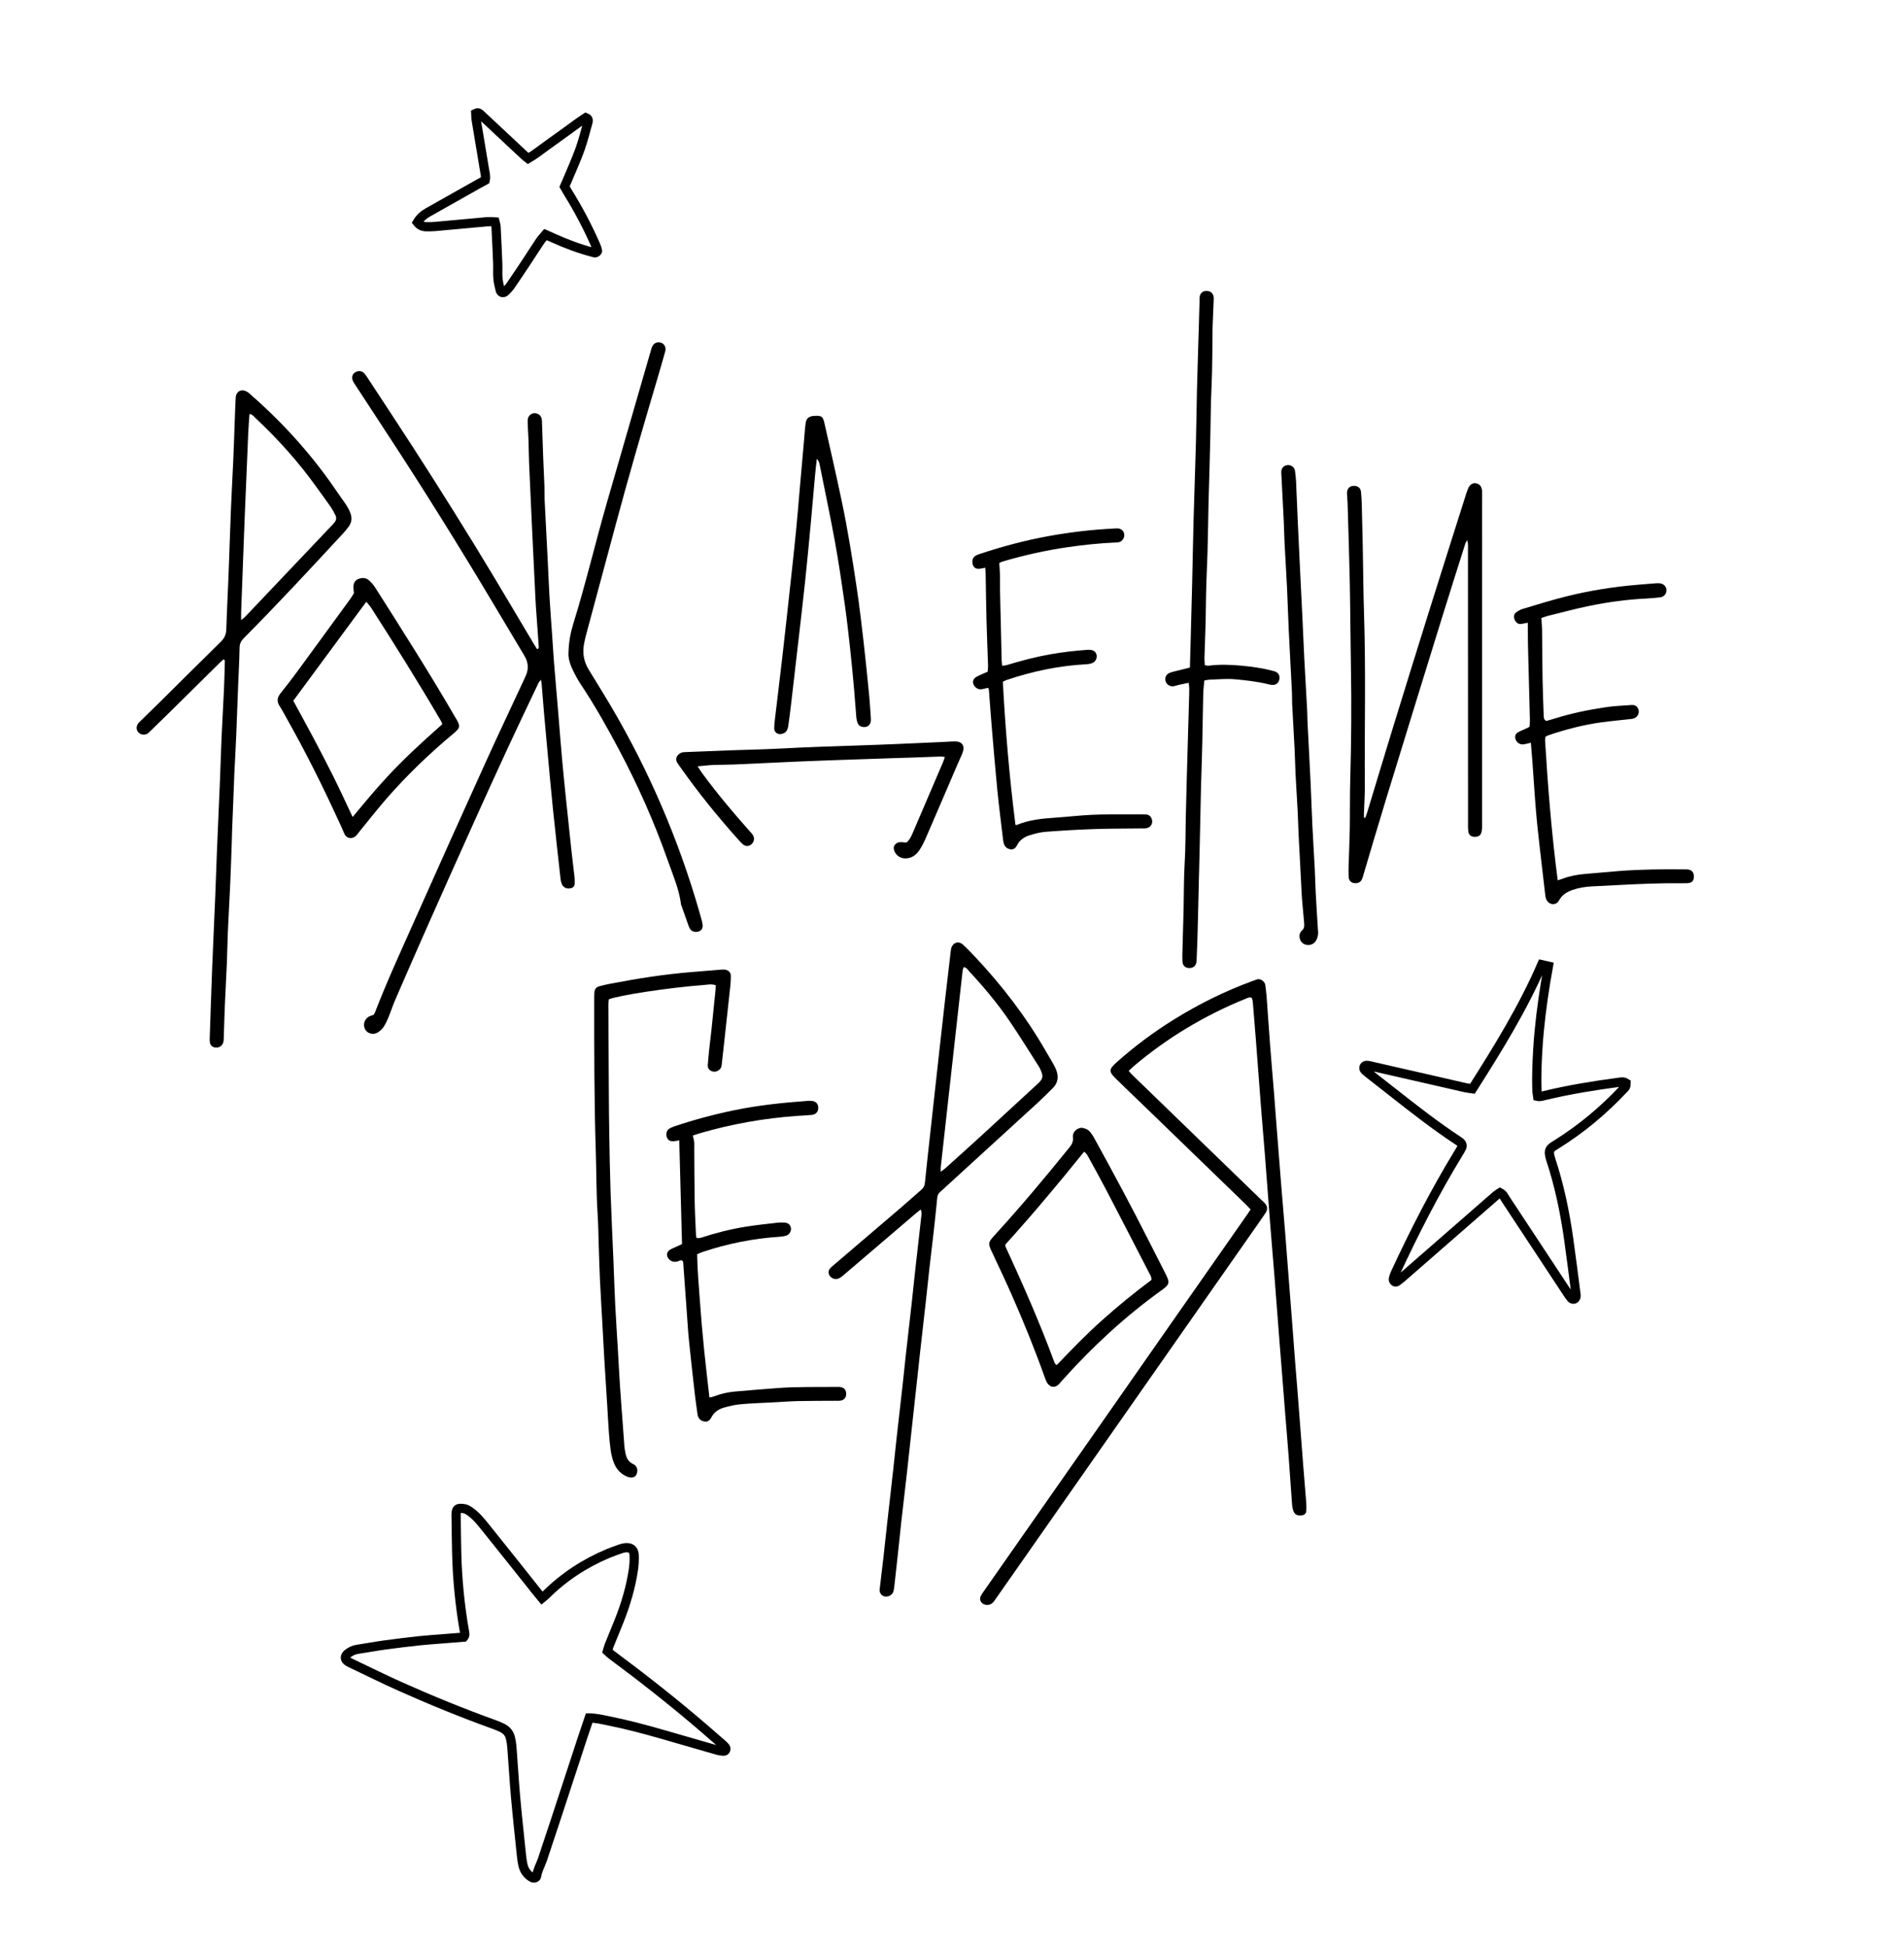 <?xml version="1.0" encoding="UTF-8"?> <!-- Generator: Adobe Illustrator 16.0.0, SVG Export Plug-In . SVG Version: 6.00 Build 0) --> <svg xmlns="http://www.w3.org/2000/svg" xmlns:xlink="http://www.w3.org/1999/xlink" id="mech_x5F_8_x5F_1_xA0_Image_1_" x="0px" y="0px" width="1169.28px" height="1196px" viewBox="0 0 1169.28 1196" xml:space="preserve"> <g> <path d="M768.011,742.531c-1.122-1.189-1.959-2.148-2.871-3.033c-20.106-19.471-40.219-38.939-60.337-58.398 c-6.438-6.227-12.937-12.391-19.333-18.658c-4.707-4.613-4.646-5.881,0.39-10.369c10.887-9.703,22.555-18.38,34.932-26.082 c15.236-9.481,31.247-17.412,48.102-23.609c0.898-0.331,1.825-0.599,2.699-0.984c2.338-1.032,5.172,1.173,5.439,3.263 c0.303,2.378,0.639,4.756,0.816,7.144c0.758,10.193,1.419,20.395,2.199,30.586c0.72,9.395,1.562,18.779,2.321,28.171 c0.502,6.211,0.944,12.426,1.425,18.639c0.443,5.732,0.905,11.461,1.355,17.191c0.513,6.531,1.002,13.062,1.536,19.592 c0.86,10.506,1.772,21.01,2.619,31.518c0.758,9.395,1.456,18.793,2.185,28.189c0.803,10.352,1.616,20.699,2.414,31.051 c0.479,6.213,0.919,12.43,1.407,18.643c0.551,7.006,1.158,14.008,1.701,21.016c1.099,14.176,2.155,28.355,3.26,42.531 c0.608,7.803,1.301,15.598,1.903,23.4c0.135,1.748,0.169,3.52,0.035,5.264c-0.127,1.658-1.169,2.529-2.829,2.75 c-2.895,0.385-4.6-0.717-5.333-3.506c-0.243-0.924-0.466-1.869-0.535-2.816c-0.73-10.033-1.389-20.072-2.146-30.104 c-0.708-9.389-1.517-18.771-2.27-28.158c-0.497-6.209-0.967-12.418-1.46-18.627c-0.568-7.162-1.163-14.322-1.72-21.484 c-1.102-14.166-2.164-28.336-3.282-42.502c-0.778-9.865-1.657-19.725-2.43-29.592c-1.132-14.48-2.186-28.967-3.317-43.447 c-0.809-10.346-1.725-20.684-2.533-31.031c-1.096-14.01-2.122-28.025-3.202-42.037c-0.564-7.321-1.17-14.64-1.787-21.957 c-0.066-0.786-0.335-1.556-0.498-2.275c-1.361-1.018-2.5-0.197-3.646,0.262c-12.637,5.06-24.768,11.133-36.432,18.148 c-11.397,6.855-22.166,14.587-32.325,23.169c-1.071,0.905-2.065,1.9-3.318,3.06c0.791,0.896,1.353,1.626,2.007,2.26 c15.047,14.582,30.105,29.152,45.159,43.726c11.606,11.236,23.21,22.475,34.816,33.711c0.459,0.443,0.973,0.836,1.405,1.305 c1.942,2.1,2.179,4.002,0.498,6.48c-3.318,4.898-6.755,9.715-10.146,14.564c-24.196,34.588-48.394,69.178-72.591,103.766 c-23.007,32.887-46.014,65.773-69.023,98.658c-4.675,6.68-9.36,13.354-14.046,20.027c-0.459,0.652-0.898,1.332-1.445,1.908 c-1.599,1.68-4.133,1.953-6.154,0.725c-1.524-0.926-2.19-2.928-1.398-4.566c0.482-0.998,1.118-1.932,1.757-2.846 c23.464-33.535,46.944-67.061,70.405-100.6c14.755-21.092,29.476-42.209,44.226-63.307c15.758-22.539,31.533-45.064,47.297-67.6 C766.549,744.75,767.151,743.814,768.011,742.531z"></path> <path d="M332.21,417.289c-0.733,0.936-1.185,1.34-1.424,1.844c-6.371,13.425-12.81,26.82-19.051,40.306 c-7.382,15.951-14.645,31.958-21.862,47.984c-9.186,20.398-18.316,40.823-27.39,61.271c-6.676,15.043-13.256,30.13-19.806,45.229 c-1.524,3.513-2.682,7.184-4.147,10.725c-0.85,2.054-1.805,4.109-3.039,5.945c-0.861,1.281-2.147,2.395-3.468,3.226 c-2.653,1.669-6.07,0.864-7.623-1.562c-1.658-2.591-0.852-6.286,1.859-7.98c0.928-0.58,2.06-0.835,3.229-1.288 c0.255-0.466,0.625-0.992,0.85-1.575c7.367-19.092,15.946-37.665,24.265-56.345c14.303-32.117,28.723-64.182,43.239-96.202 c7.785-17.172,15.875-34.207,23.824-51.305c0.404-0.87,0.776-1.755,1.179-2.626c1.969-4.264,1.605-8.35-0.806-12.349 c-3.879-6.435-7.71-12.898-11.542-19.361c-20.962-35.347-42.472-70.356-64.832-104.838c-8.873-13.683-17.844-27.302-26.762-40.956 c-0.785-1.202-1.653-2.379-2.234-3.679c-0.894-2-0.254-4.138,1.304-5.092c2.017-1.236,4.126-1.118,5.69,0.511 c0.876,0.913,1.563,2.021,2.263,3.088c9.293,14.175,18.649,28.309,27.841,42.55c16.994,26.33,33.628,52.887,49.771,79.749 c7.988,13.292,15.87,26.648,23.806,39.973c0.808,1.356,1.66,2.688,2.466,3.99c1.307-0.308,1.062-1.234,1.014-1.944 c-0.563-8.127-1.191-16.25-1.741-24.378c-0.27-3.987-0.417-7.983-0.612-11.975c-0.592-12.136-1.196-24.271-1.766-36.408 c-0.622-13.25-1.235-26.5-1.8-39.753c-0.19-4.474-0.187-8.955-0.333-13.431c-0.105-3.196-0.336-6.387-0.466-9.583 c-0.052-1.275-0.121-2.574,0.057-3.828c0.28-1.964,2.065-3.466,3.966-3.566c2.133-0.112,4.119,1.393,4.543,3.473 c0.095,0.467,0.122,0.952,0.139,1.429c0.26,7.506,0.491,15.012,0.777,22.517c0.226,5.905,0.546,11.807,0.768,17.711 c0.096,2.556-0.046,5.123,0.079,7.676c0.634,12.919,1.33,25.835,1.985,38.753c0.365,7.179,0.624,14.364,1.054,21.54 c0.478,7.969,1.099,15.929,1.651,23.893c0.398,5.735,0.729,11.476,1.19,17.206c0.832,10.346,1.748,20.684,2.611,31.027 c0.744,8.912,1.415,17.83,2.21,26.737c0.695,7.792,1.49,15.577,2.29,23.359c1.143,11.121,2.306,22.239,3.507,33.354 c0.583,5.397,1.304,10.779,1.896,16.175c0.156,1.42,0.161,2.875,0.057,4.301c-0.103,1.411-1.039,2.262-2.456,2.545 c-2.698,0.54-4.794-0.608-5.637-3.175c-0.296-0.902-0.479-1.858-0.583-2.805c-1.573-14.288-3.189-28.572-4.662-42.871 c-1.178-11.44-2.186-22.898-3.25-34.35c-0.753-8.111-1.497-16.223-2.205-24.338c-0.528-6.048-0.99-12.102-1.494-18.152 C332.548,419.079,332.411,418.503,332.21,417.289z"></path> <path d="M838.4,502.127c0.423-1.157,0.9-2.298,1.259-3.476c5.155-16.961,10.235-33.945,15.453-50.888 c7.566-24.573,15.181-49.133,22.866-73.669c7.354-23.477,14.821-46.917,22.25-70.369c0.433-1.367,0.88-2.741,1.47-4.044 c1.051-2.326,2.838-3.349,4.883-2.95c2.053,0.399,3.341,1.979,3.567,4.515c0.1,1.112,0.049,2.238,0.05,3.357 c0.005,67.183,0.01,134.367-0.004,201.55c0,1.586-0.023,3.218-0.381,4.748c-0.482,2.063-2.128,2.996-4.391,2.867 c-2.186-0.125-3.54-1.315-3.759-3.58c-0.17-1.745-0.118-3.514-0.118-5.272c-0.011-55.826-0.013-111.652-0.038-167.479 c-0.001-1.675,0.281-3.412-0.517-5.822c-0.606,1.145-0.942,1.597-1.103,2.105c-4.815,15.229-9.679,30.444-14.401,45.702 c-11.429,36.922-22.828,73.853-34.161,110.804c-4.683,15.269-9.162,30.601-13.737,45.903c-0.366,1.224-0.658,2.484-1.169,3.646 c-0.824,1.873-2.598,2.7-4.751,2.405c-2.043-0.28-3.35-1.634-3.449-3.932c-0.11-2.554-0.059-5.119,0.018-7.676 c0.207-7.028,0.563-14.052,0.679-21.081c0.171-10.395,0.009-20.796,0.304-31.186c0.647-22.862,0.828-45.732,0.412-68.59 c-0.322-17.744-0.363-35.489-0.728-53.23c-0.324-15.821-0.856-31.638-1.319-47.456c-0.062-2.074-0.329-4.142-0.371-6.216 c-0.062-3.022,1.917-4.798,4.875-4.505c2.132,0.211,3.51,1.481,3.723,3.69c0.245,2.542,0.397,5.099,0.467,7.652 c0.236,8.629,0.444,17.259,0.614,25.89c0.273,13.906,0.341,27.817,0.792,41.717c1.135,35.015,0.264,70.035,0.477,105.052 c0.035,5.743-0.361,11.488-0.551,17.232c-0.026,0.793-0.004,1.588-0.004,2.382C837.871,501.992,838.136,502.06,838.4,502.127z"></path> <path d="M565.467,742.516c-1.143,0.902-1.997,1.529-2.801,2.217c-14.473,12.354-28.938,24.719-43.412,37.07 c-1.093,0.934-2.179,1.902-3.385,2.672c-2.635,1.68-6.034,0.461-6.961-2.561c-0.241-0.785-0.012-1.963,0.454-2.658 c0.69-1.033,1.745-1.842,2.711-2.666c13.859-11.844,27.74-23.662,41.589-35.518c4.009-3.432,7.89-7.014,11.913-10.428 c1.426-1.211,2.218-2.49,2.414-4.42c1.18-11.594,2.483-23.174,3.758-34.756c1.659-15.08,3.323-30.159,4.997-45.236 c1.197-10.788,2.396-21.576,3.628-32.36c1.123-9.832,2.292-19.66,3.447-29.489c0.093-0.793,0.144-1.61,0.379-2.364 c1.074-3.43,4.487-4.489,7.136-2.089c2.485,2.252,4.82,4.68,7.124,7.121c16.86,17.861,31.699,37.243,43.958,58.562 c1.434,2.494,2.952,4.939,4.367,7.444c0.705,1.247,1.354,2.541,1.869,3.876c1.576,4.091,1.115,7.871-2.077,11.056 c-3.169,3.162-6.339,6.33-9.639,9.354c-19.103,17.5-38.242,34.959-57.37,52.432c-0.708,0.646-1.384,1.336-2.138,1.926 c-1.229,0.963-1.706,2.236-1.857,3.738c-0.691,6.834-1.382,13.668-2.145,20.494c-0.833,7.459-1.773,14.906-2.616,22.365 c-0.753,6.668-1.413,13.346-2.157,20.014c-1.187,10.631-2.421,21.258-3.612,31.891c-0.729,6.508-1.408,13.023-2.118,19.535 c-0.796,7.303-1.605,14.604-2.402,21.906c-1.179,10.799-2.323,21.6-3.534,32.393c-1.121,9.994-2.337,19.979-3.458,29.973 c-0.784,6.984-1.464,13.98-2.216,20.969c-0.683,6.348-1.387,12.693-2.113,19.037c-0.126,1.107-0.283,2.238-0.637,3.287 c-0.703,2.08-3.295,3.322-5.499,2.766c-1.859-0.471-3.08-2.27-2.835-4.41c0.761-6.664,1.603-13.318,2.362-19.982 c0.759-6.668,1.439-13.346,2.186-20.014c1.207-10.793,2.456-21.58,3.656-32.373c0.742-6.67,1.399-13.35,2.143-20.018 c1.186-10.631,2.429-21.256,3.616-31.887c0.744-6.668,1.402-13.346,2.146-20.014c1.188-10.631,2.433-21.256,3.618-31.887 c0.744-6.668,1.396-13.346,2.139-20.016c1.186-10.629,2.426-21.254,3.604-31.885C565.864,746.07,566.18,744.504,565.467,742.516z M577.719,719.404c1.517-1.168,2.287-1.684,2.969-2.299c7.477-6.736,14.975-13.451,22.396-20.248 c11.427-10.465,22.792-20.996,34.197-31.486c3.215-2.956,3.576-4.473,1.824-8.388c-0.325-0.728-0.649-1.468-1.077-2.136 c-5.941-9.277-11.716-18.669-17.904-27.778c-7.369-10.848-15.788-20.893-24.702-30.51c-0.99-1.069-1.766-2.58-3.589-2.819 c-0.269,0.808-0.583,1.396-0.651,2.012c-4.5,40.277-8.981,80.557-13.454,120.836C577.658,717.211,577.719,717.848,577.719,719.404z "></path> <path d="M137.423,404.703c-0.828,0.727-1.657,1.386-2.407,2.125c-10.36,10.22-20.704,20.458-31.065,30.677 c-3.757,3.706-7.551,7.375-11.329,11.059c-0.344,0.335-0.738,0.625-1.041,0.993c-1.562,1.896-4.778,1.931-6.434,0.226 c-1.731-1.783-1.733-4.27,0.348-6.36c3.949-3.965,8.034-7.794,12.012-11.731c12.732-12.599,25.408-25.254,38.189-37.804 c2.198-2.159,3.193-4.471,3.285-7.564c0.322-10.853,0.922-21.697,1.342-32.548c0.538-13.892,0.956-27.788,1.516-41.678 c0.4-9.892,0.986-19.776,1.422-29.667c0.345-7.822,0.584-15.648,0.878-23.473c0.186-4.951,0.311-9.905,0.605-14.849 c0.174-2.913,2.063-4.678,4.576-4.427c0.91,0.091,1.843,0.502,2.645,0.973c0.814,0.479,1.486,1.202,2.208,1.833 c20.333,17.764,38.18,37.731,53.276,60.136c1.786,2.651,3.759,5.178,5.471,7.874c1.013,1.595,1.864,3.347,2.467,5.137 c0.918,2.724,0.42,5.376-1.284,7.699c-1.132,1.543-2.366,3.025-3.667,4.43c-19.995,21.585-39.99,43.171-60.732,64.046 c-1.68,1.691-2.543,3.357-2.582,5.842c-0.118,7.663-0.574,15.32-0.872,22.98c-0.404,10.377-0.746,20.756-1.188,31.131 c-0.333,7.812-0.795,15.617-1.17,23.427c-0.168,3.513-0.25,7.03-0.391,10.544c-0.319,7.98-0.658,15.958-0.971,23.939 c-0.1,2.555-0.125,5.113-0.215,7.669c-0.287,8.138-0.536,16.278-0.897,24.413c-0.447,10.052-1.036,20.097-1.478,30.148 c-0.288,6.544-0.365,13.098-0.638,19.643c-0.352,8.449-0.842,16.894-1.202,25.343c-0.279,6.547-0.447,13.099-0.672,19.647 c-0.033,0.957,0,1.934-0.18,2.865c-0.514,2.654-2.652,4.103-5.277,3.675c-1.696-0.276-2.871-1.419-3.094-3.157 c-0.121-0.945-0.119-1.915-0.086-2.87c0.498-14.536,0.962-29.073,1.533-43.606c0.57-14.526,1.271-29.046,1.873-43.571 c0.371-8.941,0.63-17.887,0.999-26.828c0.605-14.684,1.279-29.364,1.885-44.048c0.369-8.94,0.609-17.887,1.006-26.826 c0.425-9.572,1.008-19.137,1.442-28.708c0.268-5.908,0.391-11.822,0.548-17.735C138.081,405.488,137.775,405.239,137.423,404.703z M148.061,380.667c1.377-1.113,2.012-1.519,2.515-2.048c12.117-12.745,24.218-25.504,36.324-38.258 c5.612-5.912,11.23-11.818,16.841-17.731c0.549-0.579,1.08-1.177,1.59-1.79c1.122-1.348,1.466-2.894,0.684-4.468 c-0.919-1.849-1.904-3.689-3.079-5.381c-2.824-4.07-5.789-8.042-8.673-12.07c-11.023-15.395-23.622-29.398-37.422-42.334 c-0.976-0.915-1.796-2.238-3.616-2.435c-0.265,3.786-0.59,7.399-0.757,11.02c-0.392,8.458-0.702,16.919-1.055,25.378 c-0.374,8.931-0.77,17.861-1.135,26.792c-0.261,6.383-0.486,12.768-0.726,19.152c-0.498,13.25-0.997,26.5-1.486,39.75 C148.026,377.35,148.061,378.459,148.061,380.667z"></path> <path fill="none" stroke="#000000" stroke-width="5.669" stroke-miterlimit="10" d="M361.841,1054.711 c-1.535,4.551-2.986,8.756-4.375,12.984c-5.433,16.539-10.836,33.086-16.271,49.625c-2.641,8.037-5.301,16.07-8.003,24.086 c-1.168,3.469-3.077,6.666-3.653,10.359c-0.175,1.121-1.636,1.535-2.742,0.93c-3.153-1.725-4.958-4.465-5.699-7.906 c-0.403-1.871-0.666-3.779-0.863-5.686c-1.232-11.924-2.542-23.842-3.602-35.781c-0.905-10.188-1.486-20.402-2.267-30.602 c-0.146-1.902-0.452-3.809-0.875-5.668c-0.64-2.809-2.364-4.879-4.921-6.168c-1.564-0.787-3.197-1.461-4.847-2.055 c-19.68-7.104-39.05-14.982-58.14-23.531c-9.912-4.438-19.644-9.279-29.455-13.943c-0.721-0.342-1.45-0.68-2.137-1.084 c-2.493-1.473-2.554-3.453-0.165-5.256c1.685-1.27,3.544-2.113,5.66-2.438c5.684-0.875,11.344-1.914,17.04-2.695 c7.123-0.977,14.265-1.838,21.414-2.604c5.082-0.543,10.189-0.848,15.285-1.26c3.956-0.318,7.911-0.635,11.554-0.928 c0.991-1.209,0.664-2.18,0.506-3.08c-2.828-16.088-4.433-32.299-4.823-48.627c-0.172-7.189-0.237-14.381-0.348-21.572 c-0.012-0.799-0.061-1.604-0.004-2.398c0.226-3.184,0.879-3.566,4.247-3.293c1.697,0.139,2.878,0.885,4.229,1.812 c3.905,2.686,6.76,6.359,9.657,9.943c10.552,13.053,20.948,26.232,31.409,39.359c0.989,1.24,2.019,2.447,3.209,3.887 c0.837-0.697,1.582-1.229,2.222-1.863c11.142-11.078,24.027-19.531,38.505-25.574c2.501-1.043,5.07-1.93,7.628-2.828 c0.898-0.314,1.85-0.547,2.794-0.645c3.315-0.342,5.279,1.113,5.43,4.506c0.135,3.014-0.043,6.084-0.487,9.07 c-1.608,10.793-4.707,21.195-8.729,31.324c-2.002,5.043-4.106,10.045-6.127,15.08c-0.412,1.025-0.654,2.119-1.062,3.475 c0.726,0.662,1.462,1.461,2.32,2.098c19.77,14.691,39.127,29.9,57.78,45.994c3.632,3.133,7.254,6.275,10.861,9.438 c0.589,0.516,1.138,1.107,1.585,1.746c0.556,0.795-0.102,2.195-1.06,2.162c-1.249-0.043-2.529-0.193-3.728-0.535 c-11.05-3.152-22.085-6.352-33.124-9.547c-11.356-3.285-22.777-6.326-34.378-8.629 C369.71,1055.684,366.138,1054.766,361.841,1054.711z"></path> <path d="M739.599,417.767c-0.24,2.861-0.601,5.538-0.666,8.222c-0.247,10.228-0.369,20.458-0.599,30.685 c-0.172,7.662-0.437,15.322-0.662,22.982c-0.019,0.639-0.067,1.278-0.081,1.917c-0.273,12.62-0.525,25.241-0.821,37.861 c-0.419,17.893-0.854,35.785-1.315,53.677c-0.141,5.429-0.393,10.856-0.599,16.283c-0.018,0.479-0.03,0.965-0.121,1.433 c-0.445,2.274-2.082,3.55-4.438,3.49c-2.345-0.06-3.938-1.449-4.104-3.806c-0.135-1.911-0.101-3.838-0.052-5.755 c0.228-8.945,0.513-17.888,0.726-26.833c0.221-9.267,0.093-18.552,0.647-27.798c0.565-9.421,0.512-18.838,0.704-28.259 c0.29-14.217,0.735-28.431,1.133-42.646c0.308-11.02,0.661-22.039,0.95-33.06c0.058-2.2,0.188-4.432-0.36-6.962 c-2.203,0.458-4.06,0.821-5.904,1.236c-1.091,0.246-2.146,0.666-3.245,0.847c-2.185,0.361-4.325-0.941-4.922-2.883 c-0.723-2.352,0.249-4.588,2.692-5.41c2.562-0.862,5.235-1.39,7.86-2.063c1.375-0.353,2.751-0.705,4.323-1.108 c0.114-4.016,0.23-7.828,0.331-11.642c0.355-13.423,0.727-26.847,1.051-40.271c0.313-12.943,0.52-25.889,0.873-38.83 c0.432-15.821,1.017-31.639,1.442-47.46c0.296-11.029,0.381-22.063,0.658-33.093c0.322-12.781,0.755-25.559,1.135-38.338 c0.146-4.956,0.277-9.911,0.419-14.867c0.032-1.118-0.034-2.253,0.139-3.35c0.32-2.038,1.905-3.297,4.037-3.377 c2.098-0.08,3.857,1.11,4.359,3.024c0.159,0.609,0.215,1.269,0.19,1.9c-0.2,5.268-0.431,10.534-0.648,15.8 c-0.032,0.799-0.05,1.598-0.062,2.397c-0.188,11.987-0.088,23.987-0.647,35.957c-0.456,9.742-0.523,19.478-0.705,29.219 c-0.256,13.737-0.76,27.469-1.109,41.205c-0.356,14.058-0.4,28.128-1.064,42.171c-0.461,9.744-0.545,19.479-0.705,29.222 c-0.134,8.144-0.529,16.284-0.767,24.427c-0.041,1.409,0.127,2.823,0.211,4.493c0.945,0.109,1.71,0.349,2.435,0.258 c6.527-0.812,13.026-0.614,19.574-0.03c6.545,0.584,13.009,1.461,19.363,3.121c0.764,0.2,1.566,0.346,2.262,0.694 c1.902,0.952,2.598,2.639,2.113,4.838c-0.438,1.991-2.083,3.312-4.17,3.218c-0.949-0.043-1.9-0.258-2.829-0.482 c-6.695-1.616-13.485-2.394-20.35-3.001c-5.159-0.457-10.199,0.106-15.29,0.246C741.905,417.297,740.826,417.579,739.599,417.767z"></path> <path fill="none" stroke="#000000" stroke-width="5.669" stroke-miterlimit="10" d="M904.252,668.42 c15.711-24.73,30.919-49.311,42.573-76.171c1.394,0.317,2.567,0.585,4.07,0.929c-2.441,13.459-4.373,26.72-5.654,40.064 c-1.479,15.412-1.955,34.608-1.018,39.842c1.556,0.363,3.07-0.193,4.574-0.553c14.936-3.578,30.071-6.031,45.282-8.053 c1.4-0.186,2.854-0.562,4.453,0.441c-0.047,0.613,0.076,1.43-0.207,2.066c-0.311,0.699-0.973,1.254-1.519,1.834 c-12.221,13.006-25.813,24.357-40.975,33.789c-3.741,2.326-5.513,3.115-3.446,9.357c5.236,15.822,8.607,32.094,10.947,48.576 c1.572,11.076,2.947,22.182,4.397,33.275c0.103,0.789,0.244,1.619,0.095,2.375c-0.104,0.527-0.594,1.215-1.062,1.369 c-0.49,0.162-1.376-0.037-1.714-0.412c-0.951-1.064-1.75-2.273-2.54-3.471c-12.593-19.086-25.168-38.186-37.775-57.264 c-0.951-1.441-1.614-3.154-3.501-4.156c-0.691,0.451-1.537,0.871-2.227,1.473c-19.296,16.811-38.574,33.643-57.864,50.463 c-1.08,0.941-2.202,1.846-3.38,2.658c-0.319,0.221-1.091,0.238-1.339,0.01c-0.41-0.379-0.86-1.094-0.768-1.564 c0.243-1.236,0.666-2.465,1.198-3.613c11.654-25.1,24.218-49.725,38.632-73.373c0.748-1.229,1.533-2.445,2.145-3.74 c0.583-1.238,0.158-2.496-0.945-3.398c-0.369-0.301-0.785-0.549-1.185-0.811c-14.049-9.238-27.268-19.596-40.468-29.977 c-4.776-3.758-9.577-7.486-14.352-11.247c-1.001-0.788-2.021-1.586-2.851-2.538c-0.31-0.354-0.317-1.29-0.063-1.729 c0.255-0.44,1.028-0.855,1.538-0.816c1.265,0.098,2.514,0.438,3.759,0.722c11.681,2.658,23.36,5.321,35.037,7.992 c7.318,1.674,14.628,3.381,21.95,5.036C901.284,668.086,902.56,668.178,904.252,668.42z"></path> <path d="M439.581,604.871c-2.758-0.95-5.311-0.283-7.79-0.102c-20.243,1.481-51.518,6.221-57.879,8.729 c-0.101,0.976-0.315,2.061-0.311,3.145c0.08,18.076,0.176,36.152,0.293,54.228c0.056,8.477,0.112,16.955,0.263,25.432 c0.211,11.832,0.401,23.666,0.804,35.492c0.49,14.371,1.201,28.734,1.798,43.102c0.365,8.785,0.622,17.574,1.065,26.355 c0.475,9.412,1.121,18.816,1.675,28.225c0.404,6.859,0.732,13.725,1.185,20.582c0.515,7.811,1.134,15.613,1.704,23.42 c0.361,4.939,0.691,9.881,1.088,14.816c0.102,1.266,0.399,2.516,0.621,3.771c0.526,2.98,1.783,5.412,4.714,6.77 c2.176,1.01,2.877,2.875,2.451,5.182c-0.388,2.098-1.994,3.338-4.14,3.07c-0.925-0.115-1.856-0.443-2.708-0.842 c-3.842-1.797-6.292-4.898-7.667-8.799c-0.791-2.244-1.359-4.604-1.7-6.957c-0.526-3.635-0.851-7.305-1.118-10.969 c-0.407-5.576-0.682-11.16-1.03-16.738c-0.578-9.242-1.195-18.482-1.748-27.727c-0.439-7.334-0.801-14.674-1.206-22.01 c-0.501-9.086-1.056-18.17-1.501-27.258c-0.297-6.066-0.448-12.141-0.656-18.213c-0.258-7.504-0.323-15.021-0.801-22.512 c-0.825-12.928-0.707-25.873-1.123-38.807c-0.989-30.699-0.945-61.405-0.941-92.112c0-1.6-0.002-3.201,0.085-4.797 c0.107-1.971,1.156-3.339,3.047-3.854c2.304-0.626,4.641-1.148,6.987-1.597c16.326-3.119,32.727-5.723,49.307-7.076 c6.206-0.507,12.411-1.035,18.617-1.532c0.792-0.063,1.616-0.113,2.389,0.03c2.047,0.382,3.543,1.778,3.457,3.924 c-0.071,1.758-0.032,3.526-0.219,5.271c-1.413,13.185-2.868,26.364-4.312,39.545c-0.365,3.33-0.731,6.66-1.114,9.988 c-0.201,1.751-1.189,2.832-2.796,3.565c-2.378,1.086-5.977-0.453-5.72-3.655c0.255-3.177,0.526-6.354,0.863-9.523 c0.439-4.129,0.986-8.247,1.422-12.378c0.854-8.099,1.668-16.202,2.487-24.306C439.515,606.841,439.526,605.922,439.581,604.871z"></path> <path d="M425.442,697.162c0.325,1.383,0.753,2.57,0.854,3.787c0.146,1.748,0.05,3.516,0.063,5.275 c0.077,10.393,0.074,20.789,0.261,31.182c0.127,7.027,0.517,14.049,0.811,21.072c0.02,0.461,0.224,0.912,0.42,1.664 c0.896-0.084,1.834-0.002,2.657-0.271c9.124-2.984,18.413-5.326,27.885-6.83c6.459-1.025,12.979-1.676,19.479-2.436 c1.263-0.148,2.56-0.094,3.835-0.025c2.297,0.125,3.696,1.328,4.022,3.344c0.29,1.789-0.87,3.982-2.702,4.6 c-1.339,0.451-2.795,0.662-4.214,0.754c-16.35,1.055-32.267,4.266-47.783,9.5c-0.893,0.303-1.742,0.734-2.898,1.229 c0.124,9.729,1.042,19.389,1.717,29.053c0.689,9.875,1.581,19.736,2.561,29.586c0.962,9.682,2.146,19.342,3.273,29.367 c1.154-0.295,2.048-0.428,2.87-0.748c4.045-1.566,8.209-2.525,12.54-2.93c8.748-0.814,17.508-1.453,26.266-2.135 c12.139-0.943,24.276-0.568,36.414-0.727c0.64-0.008,1.283-0.025,1.918,0.029c2.626,0.227,4.023,1.797,3.967,4.422 c-0.049,2.283-1.502,3.824-3.877,4.025c-0.954,0.08-1.918,0.023-2.878,0.029c-7.517,0.051-15.035,0.012-22.549,0.184 c-5.266,0.121-10.526,0.523-15.788,0.807c-6.542,0.35-13.098,0.539-19.619,1.125c-3.468,0.311-6.932,1.107-10.292,2.059 c-3.292,0.934-6.118,2.773-7.771,5.975c-0.973,1.881-2.339,3.066-4.599,2.545c-2.274-0.525-3.578-2.029-3.907-4.314 c-0.569-3.953-1.152-7.904-1.604-11.871c-1.247-10.945-2.494-21.891-3.611-32.85c-0.599-5.879-0.945-11.785-1.375-17.68 c-0.743-10.191-1.459-20.385-2.203-30.576c-0.033-0.455-0.229-0.898-0.335-1.293c-1.429-0.918-2.48,0.309-3.681,0.484 c-1.675,0.246-3.177-0.027-4.437-1.236c-2.259-2.164-2.001-4.773,0.701-6.32c1.104-0.633,2.322-1.062,3.483-1.596 c1.148-0.527,2.29-1.064,3.518-1.639c-0.564-21.205-1.124-42.26-1.693-63.666c-1.421,0.217-2.602,0.48-3.794,0.561 c-1.741,0.115-3.251-0.877-3.792-2.34c-0.7-1.895-0.243-4.283,1.202-5.23c1.052-0.691,2.249-1.217,3.447-1.619 c12.12-4.068,24.443-7.369,36.971-9.943c14.743-3.029,29.664-4.578,44.648-5.662c0.796-0.057,1.601-0.084,2.396-0.035 c2.692,0.168,4.264,1.709,4.294,4.154c0.032,2.486-1.379,4.197-4.022,4.479c-3.014,0.32-6.055,0.391-9.082,0.607 c-20.296,1.453-40.221,4.99-59.756,10.697C428.295,696.182,426.959,696.664,425.442,697.162z"></path> <path d="M938.281,382.279c-1.849,0.367-2.931,0.653-4.031,0.785c-1.802,0.214-3.062-0.63-3.875-2.211 c-0.918-1.784-0.843-3.642,0.615-4.814c1.205-0.97,2.674-1.773,4.155-2.215c8.874-2.646,17.719-5.434,26.7-7.667 c14.275-3.548,28.783-5.878,43.453-7.119c3.82-0.323,7.642-0.637,11.464-0.932c0.795-0.062,1.602-0.07,2.397-0.015 c2.431,0.167,4.264,2.055,4.25,4.328c-0.012,2.158-1.511,3.986-3.767,4.27c-2.847,0.359-5.713,0.623-8.578,0.764 c-11.834,0.58-23.549,2.16-35.133,4.546c-8.44,1.739-16.777,3.984-25.149,6.046c-1.509,0.372-2.966,0.952-4.235,1.367 c0.172,2.537,0.424,4.731,0.452,6.928c0.134,10.396,0.142,20.794,0.323,31.189c0.128,7.347,0.464,14.69,0.701,22.036 c0.036,1.146,0.14,2.25,1.511,3.073c1.63-0.466,3.469-0.947,5.279-1.519c10.387-3.277,21.035-5.415,31.783-7.001 c5.047-0.745,10.183-0.896,15.28-1.289c1.716-0.132,3.169,0.376,4.019,2.009c1.168,2.247,0.239,5.01-2.101,6.06 c-0.706,0.317-1.521,0.449-2.301,0.537c-6.028,0.686-12.077,1.209-18.085,2.032c-11.107,1.521-21.911,4.359-32.524,7.936 c-0.595,0.2-1.129,0.58-1.804,0.935c-0.079,0.769-0.27,1.556-0.223,2.329c1.736,28.522,4.008,56.996,7.753,85.744 c1.162-0.351,2.017-0.554,2.83-0.864c4.515-1.722,9.19-2.623,14.001-3.001c7.006-0.55,13.998-1.279,21.005-1.811 c13.405-1.019,26.837-1.146,40.273-1.001c0.479,0.005,0.962-0.02,1.439,0.017c2.672,0.202,4.061,1.663,4.103,4.293 c0.044,2.717-1.201,4.015-4.063,4.19c-0.797,0.049-1.6,0.024-2.399,0.015c-13.916-0.163-27.809,0.462-41.699,1.202 c-4.943,0.264-9.891,0.47-14.833,0.754c-4.006,0.229-7.96,0.882-11.739,2.222c-3.356,1.191-6.255,2.969-8.095,6.338 c-1.768,3.235-5.843,3.025-7.618-0.209c-0.445-0.812-0.696-1.79-0.808-2.718c-1.046-8.725-2.071-17.453-3.043-26.186 c-0.919-8.256-1.903-16.508-2.612-24.784c-0.873-10.187-1.48-20.396-2.226-30.594c-0.29-3.969-0.642-7.935-0.997-12.294 c-1.568,0.377-2.868,0.786-4.199,0.989c-2.43,0.371-4.529-0.976-5.224-3.218c-0.526-1.699-0.031-3.245,1.472-4.148 c0.953-0.572,2.008-0.977,3.023-1.442c1.159-0.532,2.327-1.042,3.485-1.576c0.139-0.063,0.237-0.212,0.704-0.649 c0.045-1.217,0.187-2.78,0.147-4.338c-0.369-14.707-0.779-29.413-1.152-44.12c-0.085-3.357-0.078-6.718-0.104-10.077 C938.271,385.815,938.281,384.231,938.281,382.279z"></path> <path d="M615.86,418.547c1.564,29.581,4.062,58.795,7.748,87.83c0.487,0.064,0.673,0.15,0.8,0.096 c7.477-3.138,15.388-3.921,23.369-4.458c7.646-0.515,15.271-1.427,22.924-1.778c7.502-0.344,15.026-0.212,22.541-0.263 c3.358-0.022,6.717,0.029,10.075,0.029c1.554,0,2.782,0.542,3.588,1.933c1.647,2.845,0.224,6.034-3.013,6.559 c-1.094,0.178-2.233,0.089-3.352,0.103c-9.59,0.12-19.186,0.069-28.768,0.4c-9.897,0.342-19.791,0.926-29.665,1.678 c-3.307,0.252-6.621,1.118-9.801,2.119c-3.243,1.022-6.1,2.861-7.696,6.086c-0.864,1.745-2.126,2.85-4.124,2.532 c-2.057-0.328-3.47-1.617-4.061-3.625c-0.312-1.061-0.419-2.189-0.549-3.295c-1.156-9.831-2.438-19.65-3.407-29.5 c-1.299-13.188-2.383-26.398-3.499-39.604c-0.619-7.316-1.113-14.643-1.682-21.964c-0.022-0.295-0.234-0.576-0.486-1.16 c-1.117,0.263-2.286,0.571-3.469,0.808c-1.68,0.337-3.16-0.057-4.396-1.294c-2.149-2.15-1.863-4.851,0.853-6.321 c2.092-1.132,4.334-1.986,6.723-3.059c0.093-1.246,0.299-2.491,0.26-3.729c-0.297-9.423-0.708-18.843-0.954-28.268 c-0.249-9.588-0.346-19.18-0.525-28.77c-0.018-0.946-0.149-1.89-0.251-3.098c-1.217,0.237-2.267,0.508-3.333,0.635 c-2.176,0.26-3.595-0.546-4.225-2.299c-0.857-2.391-0.131-4.782,1.855-5.833c0.841-0.445,1.761-0.759,2.669-1.059 c13.805-4.563,27.812-8.3,42.14-10.887c13.225-2.388,26.522-3.951,39.937-4.598c0.797-0.039,1.601-0.156,2.39-0.096 c2.127,0.164,3.684,1.604,3.926,3.53c0.269,2.138-1.025,4.275-3.04,4.894c-0.599,0.184-1.26,0.201-1.896,0.227 c-10.063,0.408-20.067,1.474-30.026,2.918c-13.448,1.95-26.675,4.948-39.715,8.768c-0.749,0.219-1.438,0.639-2.061,0.922 c0.155,2.488,0.375,4.836,0.429,7.188c0.074,3.197-0.037,6.398,0.031,9.595c0.215,10.063,0.479,20.126,0.718,30.189 c0.103,4.315,0.178,8.63,0.296,12.944c0.025,0.948,0.174,1.894,0.296,3.146c1.002-0.135,1.92-0.138,2.763-0.391 c8.721-2.61,17.496-4.974,26.473-6.566c7.554-1.34,15.154-2.235,22.801-2.788c0.792-0.057,1.604-0.051,2.392,0.046 c2.035,0.25,3.316,1.454,3.591,3.275c0.265,1.755-0.58,3.659-2.088,4.508c-1.427,0.803-2.998,0.933-4.622,1.024 c-16.686,0.939-32.89,4.34-48.699,9.694C617.451,417.725,616.904,418.053,615.86,418.547z"></path> <path d="M349.108,400.868c0.172-7.085,1.35-12.732,3.048-18.216c7.658-24.73,13.592-49.935,20.758-74.798 c8.892-30.851,17.835-61.688,26.759-92.53c0.222-0.767,0.407-1.553,0.723-2.281c1.04-2.398,3.057-3.369,5.437-2.679 c2.124,0.617,3.384,2.903,2.708,5.324c-1.761,6.309-3.585,12.602-5.45,18.881c-8.596,28.945-17.026,57.938-24.859,87.102 c-6.091,22.681-12.208,45.355-18.299,68.036c-0.456,1.697-0.834,3.417-1.182,5.14c-1.154,5.727-0.326,11.139,2.721,16.155 c3.072,5.056,6.193,10.082,9.276,15.131c24.11,39.493,42.892,81.379,56.367,125.643c1.302,4.278,2.519,8.582,3.736,12.885 c0.302,1.067,0.562,2.17,0.64,3.271c0.141,2.008-0.608,3.191-2.209,3.839c-1.833,0.742-4.168,0.304-5.253-1.138 c-0.562-0.748-0.954-1.657-1.274-2.547c-1.409-3.91-2.763-7.838-4.141-11.759c-0.106-0.301-0.313-0.583-0.352-0.889 c-1.198-9.613-5.087-18.437-8.262-27.439c-8.196-23.244-18.18-45.73-29.732-67.499c-7.268-13.695-14.849-27.218-23.458-40.143 c-2.116-3.176-3.916-6.6-5.528-10.064C349.724,406.949,348.914,403.343,349.108,400.868z"></path> <path d="M501.618,281.712c-0.379,3.517-0.761,6.65-1.047,9.792c-0.895,9.859-1.715,19.724-2.637,29.581 c-1.1,11.766-2.195,23.533-3.438,35.284c-1.325,12.54-2.809,25.063-4.243,37.592c-1.434,12.534-2.875,25.066-4.347,37.595 c-0.558,4.752-1.163,9.5-1.837,14.237c-0.422,2.959-1.983,4.563-4.463,4.876c-2.269,0.287-4.149-1.225-4.154-3.524 c-0.004-1.752,0.189-3.511,0.396-5.256c1.558-13.164,3.192-26.318,4.701-39.488c1.709-14.914,3.329-29.838,4.955-44.761 c1.176-10.792,2.36-21.583,3.425-32.386c0.846-8.583,1.51-17.184,2.265-25.776c0.867-9.861,1.743-19.721,2.618-29.581 c0.296-3.336,0.491-6.686,0.935-10.002c0.394-2.937,1.8-4.167,4.635-4.53c0.316-0.041,0.639-0.02,0.958-0.039 c4.142-0.24,5.018,0.297,5.956,4.45c3.555,15.732,7.162,31.455,10.496,47.234c3.764,17.817,6.638,35.803,9.323,53.81 c1.649,11.056,2.962,22.166,4.242,33.272c1.279,11.096,2.37,22.214,3.458,33.332c0.451,4.606,0.684,9.234,1.004,13.853 c0.033,0.476,0.023,0.963-0.033,1.436c-0.21,1.764-1.327,3.134-2.815,3.5c-1.981,0.488-4.289-0.189-5.049-1.803 c-0.594-1.262-0.923-2.719-1.051-4.118c-0.506-5.567-0.825-11.151-1.329-16.719c-0.777-8.58-1.564-17.161-2.505-25.724 c-1.011-9.204-2.04-18.412-3.358-27.575c-1.818-12.643-3.665-25.292-5.955-37.854c-2.835-15.549-6.144-31.012-9.228-46.517 C503.221,284.517,503.03,283.126,501.618,281.712z"></path> <path d="M664.244,692.365c1.816,0.289,3.813,0.857,5.207,2.562c0.903,1.105,1.71,2.314,2.399,3.564 c11.718,21.254,23.204,42.631,34.152,64.293c3.313,6.555,6.692,13.078,9.984,19.645c2.519,5.027,2.196,6.215-2.427,9.531 c-22.56,16.188-42.816,34.914-61.298,55.598c-0.745,0.834-1.433,1.729-2.242,2.492c-2.128,2.012-4.856,1.787-6.604-0.598 c-0.648-0.885-1.124-1.938-1.494-2.979c-6.261-17.604-13.268-34.91-20.819-51.992c-3.808-8.611-7.844-17.121-11.847-25.645 c-2.573-5.48-2.578-5.975,1.584-10.527c15.851-17.342,30.928-35.342,45.703-53.6c1.528-1.889,2.707-3.604,2.346-6.414 C658.485,695.158,661.159,692.561,664.244,692.365z M648.993,838.021c9.009-9.387,18.082-18.816,27.858-27.527 c9.785-8.719,19.918-17.012,30.261-24.689c0.122-2.076-0.917-3.383-1.638-4.779c-8.791-17.043-17.575-34.09-26.44-51.096 c-3.324-6.377-6.845-12.65-10.301-18.959c-0.73-1.332-1.342-2.795-2.992-3.869c-15.776,19.611-31.788,38.688-48.339,56.979 c0.052,0.66-0.01,1.012,0.113,1.275c10.769,23.365,21.127,46.902,30.027,71.055c0.108,0.295,0.282,0.568,0.448,0.84 c0.081,0.131,0.204,0.24,0.325,0.34C648.44,837.689,648.585,837.764,648.993,838.021z"></path> <path d="M217.357,364.18c-0.11-1.198-0.266-2.305-0.303-3.416c-0.077-2.243,0.658-4.278,2.746-5.192 c2.256-0.988,4.766-1.082,6.769,0.689c1.418,1.253,2.738,2.719,3.751,4.313c16.893,26.579,33.822,53.136,49.609,80.397 c0.08,0.138,0.184,0.262,0.264,0.4c2.591,4.424,2.44,5.525-1.585,8.879c-14.772,12.309-28.614,25.583-41.255,40.069 c-5.569,6.381-10.78,13.075-16.148,19.631c-0.81,0.989-1.51,2.079-2.394,2.994c-2.219,2.297-5.951,2.205-7.405-1.261 c-2.101-5.007-4.477-9.899-6.765-14.827c-8.685-18.708-18.055-37.067-28.147-55.056c-1.564-2.788-3.027-5.645-4.772-8.316 c-1.869-2.862-1.514-5.276,0.561-7.854c3.508-4.359,6.93-8.792,10.242-13.303c10.882-14.821,21.703-29.687,32.53-44.549 C215.895,366.624,216.6,365.371,217.357,364.18z M216.573,501.583c3.911-4.688,7.233-8.765,10.659-12.751 c3.437-4,6.908-7.974,10.492-11.841c3.476-3.75,7.053-7.411,10.699-10.997c3.759-3.698,7.62-7.296,11.5-10.868 c3.853-3.546,7.786-7.004,11.718-10.532c-0.367-0.862-0.553-1.47-0.865-2.004c-13.704-23.457-28.116-46.477-42.78-69.341 c-0.836-1.304-1.94-2.435-3.049-3.807c-15.062,20.42-29.91,40.551-44.829,60.777c4.184,7.713,8.428,15.39,12.531,23.141 c4.185,7.904,8.334,15.83,12.309,23.84C208.846,485.039,212.495,492.996,216.573,501.583z"></path> <path d="M556.635,517.3c2.333-1.93,3.334-4.652,4.465-7.289c4.348-10.135,8.686-20.275,13.03-30.412 c1.638-3.819,3.295-7.63,4.915-11.457c0.423-1,0.74-2.044,1.222-3.393c-1.075-0.128-1.813-0.313-2.545-0.289 c-5.905,0.194-11.81,0.435-17.715,0.644c-3.355,0.118-6.713,0.188-10.069,0.301c-13.259,0.447-26.518,0.893-39.776,1.358 c-6.385,0.224-12.77,0.456-19.152,0.741c-13.405,0.6-26.808,1.263-40.214,1.843c-4.313,0.186-8.637,0.114-12.95,0.304 c-2.961,0.131-5.912,0.511-9.414,0.829c1.153,1.736,1.964,3.065,2.88,4.319c8.972,12.278,18.766,23.885,28.857,35.248 c0.742,0.835,1.543,1.639,2.15,2.566c1.216,1.859,0.857,4.133-0.765,5.646c-1.649,1.539-3.739,1.534-5.578-0.098 c-0.833-0.739-1.572-1.59-2.32-2.421c-12.854-14.279-24.899-29.206-35.979-44.906c-0.553-0.783-1.1-1.571-1.634-2.367 c-1.951-2.907,0.062-5.462,2.589-6.45c0.577-0.226,1.254-0.238,1.889-0.263c9.422-0.384,18.844-0.777,28.268-1.12 c10.226-0.373,20.461-0.534,30.677-1.079c15.32-0.817,30.647-1.352,45.979-1.829c9.108-0.284,18.214-0.658,27.319-1.033 c8.937-0.368,17.871-0.786,26.807-1.187c2.396-0.107,4.791-0.358,7.184-0.322c3.972,0.059,5.837,2.664,4.544,6.421 c-0.829,2.411-2.002,4.704-3.012,7.054c-6.497,15.118-12.962,30.25-19.515,45.344c-1.203,2.771-2.519,5.557-4.221,8.035 c-2.046,2.977-4.852,5.058-8.797,4.965c-3.486-0.082-6.446-2.641-6.902-6.1c-0.22-1.674,1.476-3.665,3.54-3.843 C553.785,516.942,555.211,517.207,556.635,517.3z"></path> <path d="M809.349,570.592c0.376,2.434,0.071,4.797-1.179,6.941c-1.156,1.985-3.546,2.999-5.751,2.566 c-2.281-0.447-3.702-1.831-4.232-4.055c-0.44-1.846,0.052-3.602,1.425-4.832c1.419-1.271,1.437-2.775,1.301-4.375 c-0.403-4.772-0.878-9.539-1.279-14.312c-0.188-2.226-0.283-4.46-0.401-6.691c-0.572-10.843-1.159-21.684-1.697-32.528 c-0.245-4.948-0.333-9.903-0.591-14.851c-0.399-7.647-0.927-15.289-1.317-22.937c-0.269-5.265-0.338-10.54-0.602-15.805 c-0.464-9.249-1.027-18.493-1.507-27.741c-0.116-2.234,0-4.479-0.111-6.714c-0.638-12.755-1.351-25.507-1.96-38.265 c-0.411-8.615-0.635-17.239-1.05-25.854c-0.437-9.085-1.031-18.162-1.497-27.245c-0.238-4.628-0.298-9.265-0.52-13.894 c-0.45-9.406-0.957-18.809-1.438-28.213c-0.041-0.798-0.145-1.604-0.079-2.395c0.19-2.291,1.888-3.844,4.125-3.86 c2.215-0.016,4.013,1.441,4.318,3.682c0.302,2.212,0.539,4.441,0.644,6.67c0.395,8.462,0.707,16.927,1.085,25.389 c0.362,8.143,0.76,16.284,1.155,24.425c0.59,12.127,1.203,24.253,1.785,36.381c0.36,7.502,0.64,15.009,1.032,22.51 c0.567,10.846,1.213,21.688,1.804,32.532c0.096,1.755,0.034,3.519,0.122,5.274c0.648,12.919,1.351,25.836,1.966,38.757 c0.403,8.456,0.634,16.919,1.044,25.375c0.433,8.924,1.019,17.841,1.479,26.765c0.246,4.787,0.303,9.583,0.558,14.369 C808.387,555.309,808.888,562.95,809.349,570.592z"></path> <path fill="none" stroke="#000000" stroke-width="5.669" stroke-miterlimit="10" d="M303.971,136.193 c-3.685-0.337-7.159,0.155-10.639,0.475c-8.756,0.804-17.511,1.625-26.27,2.393c-1.749,0.153-3.516,0.145-5.273,0.134 c-2.171-0.013-3.998-0.791-5.476-2.678c1.611-2.753,3.881-4.659,6.552-6.165c10.301-5.805,20.597-11.621,30.898-17.425 c1.379-0.777,2.781-1.515,4.202-2.287c0.515-2.209-0.064-4.224-0.402-6.247c-1.708-10.246-3.438-20.488-5.115-30.739 c-0.225-1.377-0.188-2.797-0.264-4.05c1.67-0.821,2.419,0.171,3.214,0.91c5.267,4.905,10.516,9.83,15.771,14.747 c3.62,3.388,7.234,6.782,10.868,10.154c0.69,0.641,1.464,1.193,2.334,1.894c4.229-2.446,7.921-5.494,11.815-8.24 c4.05-2.857,8.047-5.79,12.072-8.684c3.875-2.786,7.658-5.709,11.526-8.167c1.747,0.702,1.557,1.875,1.25,2.957 c-1.568,5.529-2.924,11.138-4.865,16.536c-2.269,6.308-5.059,12.428-7.634,18.625c-0.549,1.323-1.144,2.627-1.844,4.231 c0.739,1.278,1.489,2.659,2.316,3.992c6.33,10.206,11.902,20.81,16.731,31.804c0.51,1.161,0.973,2.368,1.224,3.602 c0.066,0.326-0.679,1.056-1.165,1.189c-0.548,0.151-1.235-0.118-1.842-0.278c-8.208-2.165-16.13-5.126-23.864-8.607 c-1.593-0.717-3.191-1.422-5.076-2.261c-1.146,1.373-2.378,2.619-3.34,4.046c-2.947,4.373-5.767,8.832-8.68,13.228 c-3.089,4.662-6.193,9.315-9.368,13.918c-0.901,1.307-2.009,2.491-3.136,3.619c-1.31,1.313-2.852,1.029-3.308-0.708 c-0.646-2.455-1.202-4.969-1.417-7.491c-0.243-2.859,0.022-5.757-0.091-8.632c-0.302-7.668-0.67-15.334-1.062-22.998 C304.565,138.081,304.207,137.186,303.971,136.193z"></path> </g> </svg> 